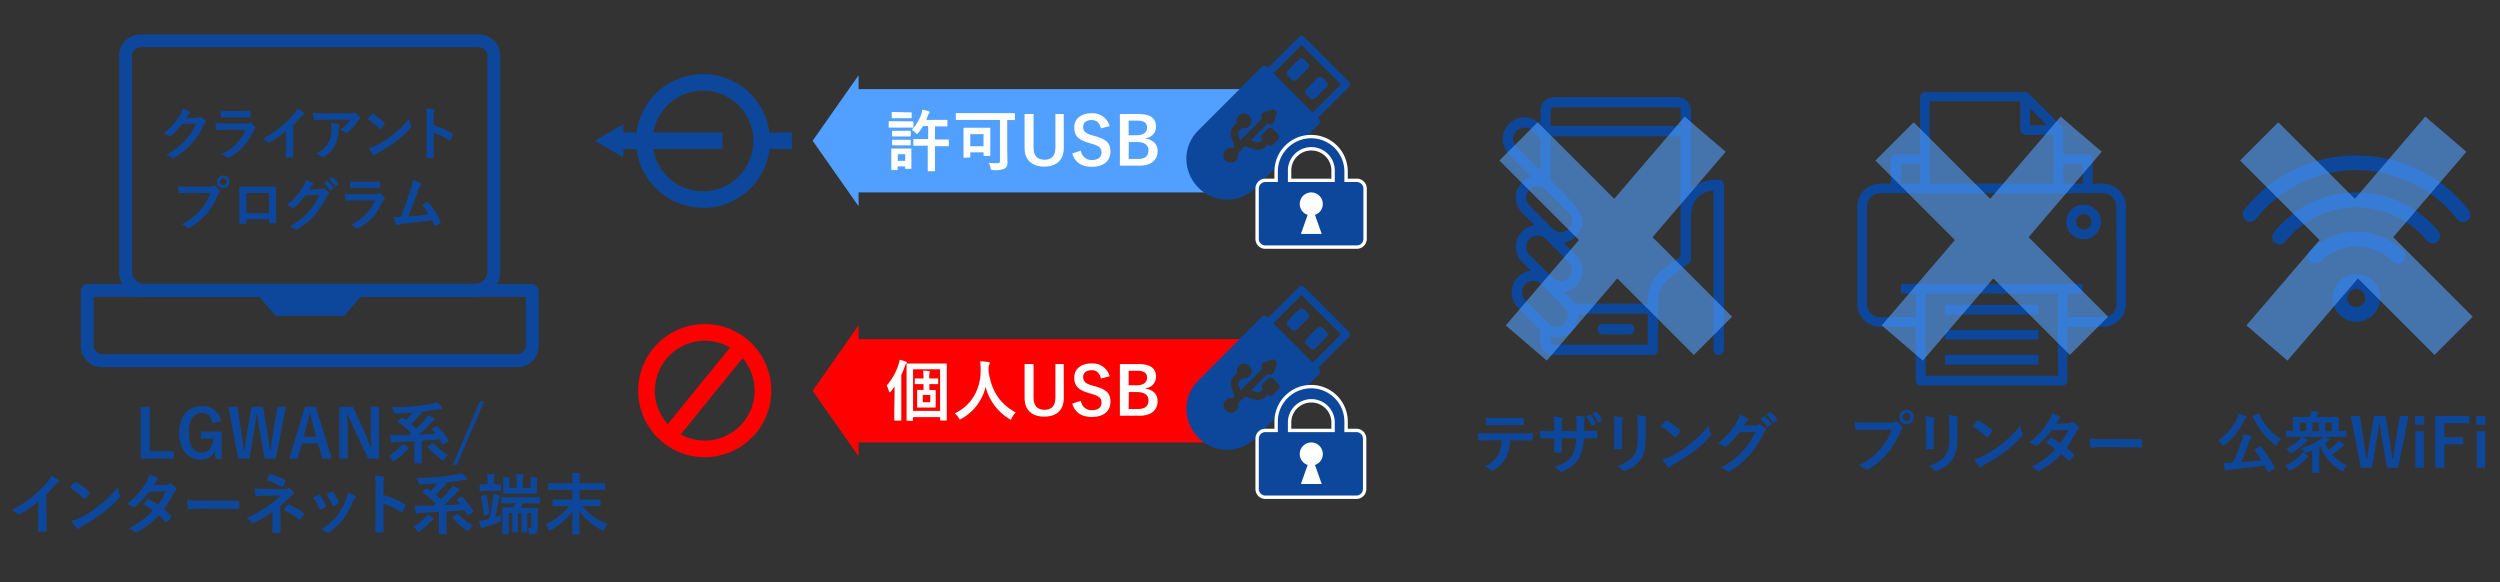 <svg xmlns="http://www.w3.org/2000/svg" viewBox="0 0 601 140"><rect x="0" y="0" width="601" height="140" fill="#333333" stroke="none"/><defs><style>.cls-1,.cls-10,.cls-5,.cls-8{fill:none;}.cls-1{opacity:0.7;}.cls-2{fill:#0d479c;}.cls-3{fill:#51a0ff;}.cls-4{fill:#ff8700;}.cls-5{stroke:#fff;stroke-width:1.63px;}.cls-6{fill:#fff;}.cls-7{fill:red;}.cls-8{stroke:red;stroke-width:3.96px;}.cls-10,.cls-8{stroke-miterlimit:10;}.cls-9{opacity:0.6;}.cls-10{stroke:#51a0ff;stroke-width:13px;}</style></defs><g id="レイヤー_2" data-name="レイヤー 2"><g id="デザイン"><rect class="cls-1" width="601" height="140"/><path class="cls-2" d="M36,108.48h5.82v1.75h-8V97.8H36Z"/><path class="cls-2" d="M51.1,101.73c-.3-1.57-1.15-2.47-2.57-2.47-1.89,0-3.15,1.6-3.15,4.77s1.23,4.77,3.12,4.77,2.57-1.39,2.77-3.38h-2.9v-1.66h4.91v6.55H51.84l-.24-1.81a3.54,3.54,0,0,1-3.33,2c-3.09,0-5.18-2.31-5.18-6.42s2.22-6.45,5.41-6.45a4.5,4.5,0,0,1,4.7,3.63Z"/><path class="cls-2" d="M66.29,110.23H63.63l-1.07-5.78c-.3-1.67-.46-3-.69-4.66h-.22c-.23,1.63-.4,3-.69,4.59l-1,5.85H57.29L54.88,97.8h2.19l.9,5.67c.22,1.52.43,3,.62,4.61h.23c.22-1.55.38-3.07.65-4.56l1-5.72h2.77l1,5.91c.24,1.41.43,2.72.61,4.37h.22c.24-1.66.39-2.93.63-4.47l1-5.81h2.06Z"/><path class="cls-2" d="M79.75,110.23H77.49l-1.06-3.65H72.62l-1.07,3.65h-2L73.31,97.8h2.61Zm-4.42-7.77c-.27-1-.47-1.89-.74-3.06h-.14c-.27,1.19-.5,2.09-.77,3L73,105h3Z"/><path class="cls-2" d="M91.12,110.23H88.48l-3-6.41c-.72-1.55-1.22-2.7-1.78-4.09h-.22c.08,1.47.11,2.94.11,4.48v6h-2V97.8h3.25l2.57,5.51a36,36,0,0,1,1.65,4.26h.23c-.1-1.52-.16-2.88-.16-4.55V97.8h2Z"/><path class="cls-2" d="M98.05,107.5c.17.13.22.2.22.29s-.08.16-.21.24a2.33,2.33,0,0,0-.52.45A17.73,17.73,0,0,1,95,110.67c-.2.13-.29.19-.39.19s-.17-.11-.35-.35a4.06,4.06,0,0,0-.85-.89,11.74,11.74,0,0,0,2.64-2,5,5,0,0,0,.71-.9A9.22,9.22,0,0,1,98.05,107.5Zm6.75-5c.19-.12.24-.1.35,0a16.75,16.75,0,0,1,2.68,3.36c.09.15.08.2-.1.31l-1.09.61a1,1,0,0,1-.19.08s-.08,0-.13-.12c-.21-.38-.43-.76-.65-1.13-1.36.13-2.82.25-4.28.35v2.8c0,1.78,0,2.37,0,2.45s0,.18-.17.18H99.79c-.16,0-.17,0-.17-.18s0-.67,0-2.45v-2.69c-1.44.1-2.88.16-4.26.19a3.1,3.1,0,0,0-.83.12,1,1,0,0,1-.32.06c-.08,0-.16-.06-.19-.22a14,14,0,0,1-.32-1.62c.67,0,1.21,0,1.71,0,.88,0,1.86,0,2.86,0q.32-.27.63-.51a24.44,24.44,0,0,0-3.19-2.6c-.13-.09-.14-.11,0-.27l.75-.72c.16-.14.19-.16.32-.06l.82.57a15.42,15.42,0,0,0,1.65-1.82c-1.38.13-2.66.21-3.93.24-.48,0-.52,0-.65-.42a4,4,0,0,0-.51-1.1c1.93,0,3.89-.11,5.92-.32,1.54-.15,2.74-.32,3.68-.51a8.08,8.08,0,0,0,1.28-.34,8.15,8.15,0,0,1,1.12,1.07.6.6,0,0,1,.16.37c0,.13-.14.19-.27.19a5.65,5.65,0,0,0-.83.07c-1.28.2-2.61.41-4.36.59l.24.14c.18.1.23.18.23.26s-.1.19-.21.26a1.3,1.3,0,0,0-.45.35c-.59.65-1.18,1.29-1.87,1.92.43.35.85.7,1.26,1.09a26.38,26.38,0,0,0,2.21-2.36,5.43,5.43,0,0,0,.61-.89,10.34,10.34,0,0,1,1.42.69c.18.11.23.17.23.27s-.08.22-.24.3a1.56,1.56,0,0,0-.53.42,27.16,27.16,0,0,1-3.06,3c1.43-.06,2.8-.16,4-.25a12.66,12.66,0,0,0-.83-1c-.13-.11-.12-.16.08-.27Zm-.91,4.09c.18-.11.21-.09.32,0a14,14,0,0,0,3.51,2.76,4.75,4.75,0,0,0-.87,1c-.16.24-.22.35-.33.35s-.18-.08-.36-.21a17.53,17.53,0,0,1-3.28-3c-.09-.12-.08-.16.11-.28Z"/><path class="cls-2" d="M109.85,111.73h-1l6.51-15.22h1Z"/><path class="cls-2" d="M11.16,124.2c0,1.1,0,2,.05,3.33,0,.21-.06.27-.24.27a14.23,14.23,0,0,1-1.6,0c-.18,0-.24-.06-.23-.25,0-1.16.07-2.2.07-3.29v-3.73a27.34,27.34,0,0,1-4.4,3.08.43.43,0,0,1-.24.06.45.45,0,0,1-.34-.16,5.8,5.8,0,0,0-1.38-.94,26.44,26.44,0,0,0,5.05-3.28,27.05,27.05,0,0,0,3.41-3.35,4.57,4.57,0,0,0,1-1.65,14,14,0,0,1,1.78,1.12.28.28,0,0,1,.13.24A.45.45,0,0,1,14,116a6,6,0,0,0-1,.88,22.8,22.8,0,0,1-1.87,2Z"/><path class="cls-2" d="M17.94,116a.32.32,0,0,1,.23-.13.52.52,0,0,1,.2.08,16.66,16.66,0,0,1,3.06,2.28c.1.09.15.16.15.22a.37.37,0,0,1-.1.21c-.24.32-.77,1-1,1.2-.08.08-.13.13-.2.13s-.12,0-.2-.13a17.36,17.36,0,0,0-3.27-2.61C17.17,116.79,17.64,116.29,17.94,116Zm1.39,8.44a23.24,23.24,0,0,0,4.61-3,23.82,23.82,0,0,0,4.39-4.35,7.22,7.22,0,0,0,.45,1.87.75.75,0,0,1,.08.3c0,.15-.08.28-.26.48a25.58,25.58,0,0,1-3.68,3.4,34.52,34.52,0,0,1-4.83,3.13A6.64,6.64,0,0,0,19,127a.32.32,0,0,1-.56,0,11.12,11.12,0,0,1-1.28-1.77A9.82,9.82,0,0,0,19.33,124.41Z"/><path class="cls-2" d="M39.74,116.55a1.6,1.6,0,0,0,.88-.24.45.45,0,0,1,.27-.11.53.53,0,0,1,.29.12,5.26,5.26,0,0,1,1.09,1,.42.42,0,0,1,.13.29.39.39,0,0,1-.18.3,2.15,2.15,0,0,0-.48.61,25.26,25.26,0,0,1-2.35,3.87A14.28,14.28,0,0,1,41.11,124a.32.32,0,0,1,.1.23.28.28,0,0,1-.1.2,8.59,8.59,0,0,1-1,1,.31.31,0,0,1-.19.08.3.3,0,0,1-.18-.09,17.45,17.45,0,0,0-1.55-1.56,19.47,19.47,0,0,1-5.1,4,1,1,0,0,1-.4.15.47.47,0,0,1-.31-.15,4.58,4.58,0,0,0-1.52-.81,19.55,19.55,0,0,0,5.89-4.34,13.9,13.9,0,0,0-2.3-1.5c.35-.39.68-.8,1-1.14a.33.33,0,0,1,.21-.11.4.4,0,0,1,.16.06A16.43,16.43,0,0,1,38,121.3a15.54,15.54,0,0,0,1.87-3.17l-4,.08a19.23,19.23,0,0,1-3.43,3.61.57.57,0,0,1-.32.14.35.35,0,0,1-.25-.11,6.39,6.39,0,0,0-1.35-.74,17.91,17.91,0,0,0,4.53-5,6.06,6.06,0,0,0,.87-2,10.13,10.13,0,0,1,1.87.78.28.28,0,0,1,.18.26.42.42,0,0,1-.2.32,1.29,1.29,0,0,0-.33.33c-.13.23-.23.39-.5.8Z"/><path class="cls-2" d="M47.91,122.25a12.94,12.94,0,0,0-2.35.19c-.19,0-.32-.1-.37-.34a16.54,16.54,0,0,1-.24-1.93,20.61,20.61,0,0,0,3.46.19h5.15c1.22,0,2.45,0,3.68,0,.24,0,.29,0,.29.22a12.68,12.68,0,0,1,0,1.51c0,.19-.06.25-.29.24-1.2,0-2.38,0-3.57,0Z"/><path class="cls-2" d="M67.42,125.06c0,1.43,0,2.49,0,2.88,0,.15-.11.21-.3.21a8,8,0,0,1-1.38,0c-.19,0-.3-.06-.3-.22,0-.45.08-1.52.08-2.85V123a27.32,27.32,0,0,1-4.4,2.67.63.63,0,0,1-.27.08.43.43,0,0,1-.32-.18,3.78,3.78,0,0,0-1.28-1,30.5,30.5,0,0,0,5.15-2.89,21.53,21.53,0,0,0,3.1-2.59l-3.69.08c-.87,0-1.46.07-2.12.11-.17,0-.24-.09-.27-.3a12.53,12.53,0,0,1-.17-1.57,14.91,14.91,0,0,0,2.22.13l4.64,0a2.46,2.46,0,0,0,1.14-.18.69.69,0,0,1,.24-.06.33.33,0,0,1,.27.13,5.79,5.79,0,0,1,.8.94.5.5,0,0,1,.1.28c0,.12-.08.22-.24.28a1.69,1.69,0,0,0-.51.37c-.82.83-1.67,1.63-2.53,2.37Zm-2.6-10.93c.1-.14.18-.19.34-.14a21,21,0,0,1,3.39,1.39c.12.06.18.11.18.18a.35.35,0,0,1-.06.16c-.18.35-.39.75-.66,1.18-.06.11-.13.16-.21.16a.38.38,0,0,1-.18-.06,16.5,16.5,0,0,0-3.56-1.59C64.38,114.9,64.66,114.37,64.82,114.13Zm4.33,7.24c.11-.15.16-.13.32-.07a17.38,17.38,0,0,1,3.49,2c.09.06.14.11.14.19a.45.45,0,0,1-.06.19,9,9,0,0,1-.79,1.15.27.27,0,0,1-.19.13c-.07,0-.13,0-.23-.11a17.4,17.4,0,0,0-3.6-2.21C68.59,122.09,68.94,121.61,69.15,121.37Z"/><path class="cls-2" d="M76.52,119a.29.29,0,0,1,.42.12,8.47,8.47,0,0,1,1.37,2.36,1.67,1.67,0,0,1,.07.24c0,.1-.07.15-.2.23a6.3,6.3,0,0,1-1,.49c-.22.08-.32,0-.4-.22a9.55,9.55,0,0,0-1.51-2.58C75.8,119.35,76.18,119.17,76.52,119Zm8.79.21c.12.1.2.18.2.27a.36.36,0,0,1-.17.29,2.25,2.25,0,0,0-.48.82,19.56,19.56,0,0,1-2.42,4.26,12.82,12.82,0,0,1-3.3,3.08.64.64,0,0,1-.38.18.37.37,0,0,1-.26-.11,3.47,3.47,0,0,0-1.36-.67A14,14,0,0,0,81,124a16.44,16.44,0,0,0,2.17-3.86,5.86,5.86,0,0,0,.36-1.7A7.7,7.7,0,0,1,85.31,119.22Zm-5.56-1a.28.28,0,0,1,.42.12,9.42,9.42,0,0,1,1.23,2.34c.08.24,0,.32-.16.43a6.37,6.37,0,0,1-1.1.5c-.18.06-.24,0-.32-.24a10.83,10.83,0,0,0-1.35-2.56C79.11,118.53,79.48,118.36,79.75,118.25Z"/><path class="cls-2" d="M92.2,119a22.36,22.36,0,0,1,5.09,2.17c.18.1.26.21.18.42a10,10,0,0,1-.69,1.39c-.07.11-.13.18-.21.18a.28.28,0,0,1-.18-.08,17.41,17.41,0,0,0-4.21-2v3.54c0,1,0,2,.07,3.13,0,.19-.07.24-.29.24a11.21,11.21,0,0,1-1.42,0c-.23,0-.31,0-.31-.24,0-1.18.07-2.13.07-3.15v-7.87a12.33,12.33,0,0,0-.16-2.37,11.07,11.07,0,0,1,2,.25c.22,0,.3.15.3.27a.82.82,0,0,1-.13.37,4.28,4.28,0,0,0-.11,1.51Z"/><path class="cls-2" d="M104,124.5c.18.13.22.2.22.29s-.08.16-.2.24a2.34,2.34,0,0,0-.53.45,17.19,17.19,0,0,1-2.53,2.19c-.19.13-.29.19-.39.19s-.17-.11-.35-.35a4.06,4.06,0,0,0-.85-.89,12.08,12.08,0,0,0,2.65-2,4.49,4.49,0,0,0,.7-.9A9.22,9.22,0,0,1,104,124.5Zm6.75-5c.2-.12.24-.1.36,0a16.68,16.68,0,0,1,2.67,3.36c.1.15.08.2-.1.31l-1.08.61a1,1,0,0,1-.2.08s-.08,0-.12-.12c-.21-.38-.44-.76-.66-1.13-1.36.13-2.82.25-4.27.35v2.8c0,1.78,0,2.37,0,2.45s0,.18-.18.18h-1.46c-.16,0-.17,0-.17-.18s0-.67,0-2.45v-2.69c-1.44.1-2.88.16-4.26.19a3.1,3.1,0,0,0-.83.12,1,1,0,0,1-.32.06c-.08,0-.16-.06-.19-.22a14,14,0,0,1-.32-1.62c.67,0,1.21,0,1.71,0,.88,0,1.86,0,2.87,0,.2-.18.41-.35.62-.51a23.18,23.18,0,0,0-3.19-2.6c-.12-.09-.14-.11,0-.27l.75-.72c.16-.14.2-.16.32-.06l.82.57a15.42,15.42,0,0,0,1.65-1.82c-1.38.13-2.66.21-3.92.24-.48,0-.53,0-.66-.42a3.74,3.74,0,0,0-.51-1.1c1.94,0,3.89-.11,5.92-.32,1.54-.15,2.74-.32,3.68-.51a7.79,7.79,0,0,0,1.28-.34,8.15,8.15,0,0,1,1.12,1.07.6.6,0,0,1,.16.37c0,.13-.14.19-.27.19a5.65,5.65,0,0,0-.83.07c-1.28.2-2.61.41-4.36.59l.25.14c.17.1.22.18.22.26s-.1.19-.21.26a1.3,1.3,0,0,0-.45.35c-.59.65-1.18,1.29-1.87,1.92.43.35.85.7,1.26,1.09a25,25,0,0,0,2.21-2.36,5.43,5.43,0,0,0,.61-.89,11.06,11.06,0,0,1,1.43.69c.17.11.22.17.22.27s-.08.22-.24.3a1.66,1.66,0,0,0-.53.42,28,28,0,0,1-3,3c1.42-.06,2.8-.16,4-.25a12.66,12.66,0,0,0-.83-1c-.13-.11-.11-.16.08-.27Zm-.91,4.09c.18-.11.21-.09.32,0a14,14,0,0,0,3.51,2.76,4.75,4.75,0,0,0-.87,1c-.16.24-.22.35-.33.35s-.18-.08-.35-.21a17.28,17.28,0,0,1-3.29-3c-.09-.12-.08-.16.12-.28Z"/><path class="cls-2" d="M120.39,124.87c0,.5,0,.5-.43.67-.91.36-2.15.77-3.23,1.09a2.11,2.11,0,0,0-.6.23.5.5,0,0,1-.27.14c-.11,0-.19-.08-.25-.24a9,9,0,0,1-.45-1.58,9.33,9.33,0,0,0,1.65-.26l.83-.19c.43-1.84.65-3.33.85-4.74a10.76,10.76,0,0,0,.08-1.25,7.2,7.2,0,0,1,1.39.34c.16.06.26.13.27.21s0,.17-.11.28a1.54,1.54,0,0,0-.19.55c-.31,1.65-.53,2.75-.9,4.19.43-.13.88-.27,1.36-.45A5.66,5.66,0,0,0,120.39,124.87ZM117,118c-1.11,0-1.46,0-1.55,0s-.16,0-.16-.18v-1.22c0-.16,0-.17.16-.17s.44,0,1.55,0h.22v-.79a9,9,0,0,0-.11-1.68,12.2,12.2,0,0,1,1.54.1c.16,0,.27.1.27.18a.72.72,0,0,1-.11.33,2.74,2.74,0,0,0-.08,1.07v.79h0c1.1,0,1.42,0,1.52,0s.19,0,.19.17v1.22c0,.16,0,.18-.19.18s-.42,0-1.54,0Zm-.31,1c.2-.07.23-.07.26.13a22.14,22.14,0,0,1,.64,4.25c0,.2,0,.21-.22.28l-.79.27c-.22.08-.27.06-.29-.11a24.92,24.92,0,0,0-.65-4.29c0-.18,0-.2.21-.26Zm6.1,2c-1.53,0-2.06,0-2.16,0s-.17,0-.17-.18v-1.12c0-.16,0-.17.17-.17s.63,0,2.16,0h4.72c1.53,0,2.07,0,2.15,0s.18,0,.18.17v1.12c0,.16,0,.18-.18.18s-.62,0-2.15,0h-1.85c-.15.38-.29.76-.45,1.1H127c1.46,0,2,0,2.08,0s.2,0,.2.18,0,.65,0,1.76v1.29c0,.71,0,1.38,0,1.84a1.18,1.18,0,0,1-.37,1,1.79,1.79,0,0,1-1.18.27c-.5,0-.52,0-.56-.32a2.61,2.61,0,0,0-.36-1.12,4.57,4.57,0,0,0,.65,0c.25,0,.3-.06.3-.33V123.3h-1v2.85c0,1.11,0,1.55,0,1.65s0,.18-.19.18h-1c-.18,0-.19,0-.19-.18s0-.54,0-1.65V123.3h-.86v2.85c0,1.11,0,1.55,0,1.65s0,.18-.19.18h-1c-.16,0-.17,0-.17-.18s0-.54,0-1.65V123.3h-.87v3.27c0,1.15,0,1.62,0,1.71s0,.16-.17.16h-1.17c-.18,0-.19,0-.19-.16s0-.54,0-1.74v-2.79c0-1,0-1.5,0-1.61s0-.18.19-.18.62,0,2.15,0h.38a10.08,10.08,0,0,0,.42-1.1Zm4.79-5a6.48,6.48,0,0,0-.1-1.27c.6,0,1,0,1.54.1.13,0,.21.06.21.16a.81.81,0,0,1-.08.25,1.92,1.92,0,0,0-.08.74v1.23c0,.79,0,1.17,0,1.27s0,.19-.18.19-.62,0-2.06,0h-3.59c-1.45,0-2,0-2.06,0s-.18,0-.18-.19,0-.48,0-1.27v-1.23a6.29,6.29,0,0,0-.09-1.25c.57,0,.94,0,1.47.1.16,0,.23.06.23.14a.8.8,0,0,1-.1.31,2.32,2.32,0,0,0-.07.68v1.33h1.73v-1.81a7.89,7.89,0,0,0-.09-1.52c.59,0,1,0,1.57.1.14,0,.22.06.22.14a.87.87,0,0,1-.1.31,3,3,0,0,0-.08,1v1.82h1.83Z"/><path class="cls-2" d="M135.18,121.67c-1.56,0-2.1,0-2.18,0s-.19,0-.19-.17v-1.24c0-.16,0-.17.19-.17s.62,0,2.18,0h2.43v-2.32H134c-1.46,0-2,0-2.07,0s-.18,0-.18-.17v-1.25c0-.16,0-.18.18-.18s.61,0,2.07,0h3.63v-.57a11.33,11.33,0,0,0-.11-1.91c.57,0,1.2,0,1.76.11q.24,0,.24.18a2.86,2.86,0,0,1-.1.42,5.11,5.11,0,0,0-.09,1.16v.61h3.93c1.46,0,2,0,2.07,0s.17,0,.17.18v1.25c0,.16,0,.17-.17.17s-.61,0-2.07,0h-3.93v2.32H142c1.57,0,2.12,0,2.2,0s.17,0,.17.17v1.24c0,.16,0,.17-.17.17s-.63,0-2.2,0h-2a15,15,0,0,0,6.11,4.35,4.23,4.23,0,0,0-.81,1.16c-.13.27-.19.38-.31.38a.9.9,0,0,1-.36-.16,14.29,14.29,0,0,1-5.37-4.61c0,2.53.08,5,.08,5.51,0,.16,0,.17-.17.17h-1.44c-.16,0-.18,0-.18-.17,0-.45.06-3,.08-5.51a14.77,14.77,0,0,1-5.09,4.56,1.06,1.06,0,0,1-.37.16c-.11,0-.16-.09-.29-.36a3.81,3.81,0,0,0-.78-1.11,13.73,13.73,0,0,0,5.67-4.37Z"/><path class="cls-2" d="M47.22,28.35a1.33,1.33,0,0,0,.7-.17.3.3,0,0,1,.18-.06.42.42,0,0,1,.23.09,6.54,6.54,0,0,1,1,.75.44.44,0,0,1,.18.32.41.41,0,0,1-.17.3,1.77,1.77,0,0,0-.46.6,19.34,19.34,0,0,1-2.77,4.33A17.81,17.81,0,0,1,41.8,38a.4.4,0,0,1-.22.07.51.51,0,0,1-.33-.16,3.59,3.59,0,0,0-1.33-.64,16.38,16.38,0,0,0,4.67-3.57,14.57,14.57,0,0,0,2.59-4l-3.39.1a19.8,19.8,0,0,1-2.65,2.87.41.41,0,0,1-.29.15.37.37,0,0,1-.21-.08,3.88,3.88,0,0,0-1.35-.61A16.47,16.47,0,0,0,43.06,28a6.07,6.07,0,0,0,.83-1.89,6.62,6.62,0,0,1,1.64.75.31.31,0,0,1,.14.23.29.29,0,0,1-.16.24,1.6,1.6,0,0,0-.35.38c-.15.24-.29.45-.46.7Z"/><path class="cls-2" d="M54.29,31.2q-1,0-2.1.06c-.13,0-.19-.09-.21-.27a9.37,9.37,0,0,1-.16-1.41c.8.08,1.66.11,2.58.11h4.8a1.65,1.65,0,0,0,.75-.15.28.28,0,0,1,.18-.09.34.34,0,0,1,.21.1,9.09,9.09,0,0,1,.94.87.4.4,0,0,1,.14.29.32.32,0,0,1-.16.27,1.6,1.6,0,0,0-.47.66,12.25,12.25,0,0,1-5.72,6.19.73.73,0,0,1-.28.1.49.49,0,0,1-.31-.17,3.87,3.87,0,0,0-1.3-.73,10.89,10.89,0,0,0,5.88-5.84Zm.94-3c-.63,0-1.33,0-1.92.06-.14,0-.18-.09-.2-.31A12.69,12.69,0,0,1,53,26.59a18.21,18.21,0,0,0,2.3.1h2.52c.91,0,1.65,0,2.2-.07.13,0,.17.07.17.23a6.61,6.61,0,0,1,0,1.09c0,.24,0,.29-.25.28-.47,0-1.13,0-2,0Z"/><path class="cls-2" d="M70.49,34.73c0,1,0,1.8,0,2.92,0,.18-.06.23-.21.23a10.9,10.9,0,0,1-1.4,0c-.15,0-.21-.05-.2-.22,0-1,.06-1.92.06-2.87V31.53a23.92,23.92,0,0,1-3.85,2.68.34.34,0,0,1-.21.06.39.39,0,0,1-.3-.14,5.44,5.44,0,0,0-1.2-.83,22.15,22.15,0,0,0,4.41-2.87,21.77,21.77,0,0,0,3-2.93,4.12,4.12,0,0,0,.89-1.44,12.75,12.75,0,0,1,1.55,1,.24.24,0,0,1,.11.21.4.4,0,0,1-.19.31,4.74,4.74,0,0,0-.84.77,23.49,23.49,0,0,1-1.64,1.77Z"/><path class="cls-2" d="M78.2,28.77c-.8,0-1.65.05-2.48.11-.17,0-.22-.09-.25-.21a12.36,12.36,0,0,1-.25-1.52c1,.07,1.72.1,2.84.1h6a3.23,3.23,0,0,0,1-.08.93.93,0,0,1,.26-.1.44.44,0,0,1,.32.2,6.37,6.37,0,0,1,.84.88.42.42,0,0,1,.12.25.38.38,0,0,1-.2.3,1.8,1.8,0,0,0-.38.4,12,12,0,0,1-2.46,2.71.44.44,0,0,1-.3.12.49.49,0,0,1-.33-.14,3.2,3.2,0,0,0-1.17-.57,10.11,10.11,0,0,0,2.51-2.45ZM79,34.23a6.42,6.42,0,0,0,.69-3.31,5.06,5.06,0,0,0-.14-1.31,15.2,15.2,0,0,1,1.81.26.26.26,0,0,1,.24.27.59.59,0,0,1-.07.25,1.22,1.22,0,0,0-.13.57,8.5,8.5,0,0,1-.83,3.86A7.16,7.16,0,0,1,78,37.6a.64.64,0,0,1-.39.14.41.41,0,0,1-.28-.12,3.85,3.85,0,0,0-1.27-.72A6.16,6.16,0,0,0,79,34.23Z"/><path class="cls-2" d="M89.34,27.53a.27.27,0,0,1,.2-.11.37.37,0,0,1,.18.07,14.42,14.42,0,0,1,2.68,2c.08.08.12.14.12.2a.34.34,0,0,1-.08.18c-.21.28-.67.84-.87,1.05s-.11.11-.17.11a.3.3,0,0,1-.18-.11,14.48,14.48,0,0,0-2.86-2.28C88.67,28.25,89.08,27.81,89.34,27.53Zm1.22,7.38a21,21,0,0,0,4-2.6,21.26,21.26,0,0,0,3.83-3.81,6.14,6.14,0,0,0,.4,1.64.72.72,0,0,1,.07.26c0,.13-.07.24-.23.42a22.33,22.33,0,0,1-3.22,3,30,30,0,0,1-4.23,2.75,5.62,5.62,0,0,0-.94.64.28.28,0,0,1-.49,0,9.84,9.84,0,0,1-1.12-1.56A8.09,8.09,0,0,0,90.56,34.91Z"/><path class="cls-2" d="M104.27,30.15a19.32,19.32,0,0,1,4.45,1.91c.16.08.23.18.16.36a8.68,8.68,0,0,1-.6,1.22c-.06.1-.12.15-.19.15a.2.2,0,0,1-.15-.07,15.69,15.69,0,0,0-3.69-1.79V35c0,.91,0,1.73.06,2.74,0,.17-.06.21-.25.21a8.69,8.69,0,0,1-1.25,0c-.19,0-.26,0-.26-.21,0-1,0-1.86,0-2.76V28.12a10.5,10.5,0,0,0-.14-2.07,10.22,10.22,0,0,1,1.75.22c.2,0,.27.13.27.24a.71.71,0,0,1-.11.32,3.58,3.58,0,0,0-.1,1.32Z"/><path class="cls-2" d="M45.51,46.38c-.91,0-1.71,0-2.31.07-.18,0-.24-.08-.27-.28s-.1-1-.12-1.41a24.36,24.36,0,0,0,2.69.1h5a1.36,1.36,0,0,0,.77-.14.4.4,0,0,1,.23-.09.33.33,0,0,1,.24.1,4.89,4.89,0,0,1,1,1,.45.45,0,0,1,.11.28.38.38,0,0,1-.14.26,1.59,1.59,0,0,0-.32.55,16.81,16.81,0,0,1-2.72,4.55,15.75,15.75,0,0,1-4,3.33.65.65,0,0,1-.38.13.49.49,0,0,1-.35-.15,4.07,4.07,0,0,0-1.3-.77,13.65,13.65,0,0,0,4.58-3.51,11.71,11.71,0,0,0,2.37-4Zm9.68-2.69a1.52,1.52,0,1,1-1.51-1.5A1.49,1.49,0,0,1,55.19,43.69Zm-2.34,0a.83.83,0,1,0,.83-.82A.8.8,0,0,0,52.85,43.69Z"/><path class="cls-2" d="M59.24,52.71v.83c0,.24-.05.27-.3.28H57.83c-.24,0-.31,0-.29-.21,0-.73,0-1.72,0-2.79V47.39c0-.76,0-1.51,0-2.32,0-.14.05-.2.15-.2.75,0,1.57,0,2.51,0h3.33c.91,0,2,0,2.64,0,.15,0,.19.07.18.28,0,.69,0,1.45,0,2.27v3.35c0,1.22,0,1.91.07,2.66,0,.2-.07.24-.27.24H64.86c-.17,0-.18,0-.18-.22v-.75Zm5.44-6.31H59.23v4.83h5.45Z"/><path class="cls-2" d="M76.82,45.47a1.27,1.27,0,0,0,.7-.17.27.27,0,0,1,.18,0,.42.42,0,0,1,.22.08,6.69,6.69,0,0,1,1,.76.46.46,0,0,1,.18.32.39.39,0,0,1-.17.29,1.59,1.59,0,0,0-.46.61,19.23,19.23,0,0,1-2.78,4.32,17.77,17.77,0,0,1-4.25,3.49.38.38,0,0,1-.23.07.47.47,0,0,1-.32-.15,3.84,3.84,0,0,0-1.33-.65,16,16,0,0,0,4.66-3.57,14.05,14.05,0,0,0,2.59-4l-3.39.1a18.79,18.79,0,0,1-2.64,2.87.45.45,0,0,1-.3.16.32.32,0,0,1-.21-.09,3.9,3.9,0,0,0-1.34-.6,16.64,16.64,0,0,0,3.77-4.16,5.89,5.89,0,0,0,.82-1.89,7.09,7.09,0,0,1,1.64.74.3.3,0,0,1,.14.24.29.29,0,0,1-.15.24,1.43,1.43,0,0,0-.35.38l-.46.7Zm1.73-1.89c.07-.06.13,0,.21,0a6,6,0,0,1,1.33,1.5.13.13,0,0,1,0,.22l-.59.44c-.09.07-.16,0-.23-.05a7,7,0,0,0-1.42-1.62Zm1.25-.91c.08-.06.13,0,.21,0a5.8,5.8,0,0,1,1.33,1.44.16.16,0,0,1,0,.25l-.56.44c-.11.08-.18,0-.24,0a6.87,6.87,0,0,0-1.4-1.61Z"/><path class="cls-2" d="M85.38,48.2q-1,0-2.1.06c-.13,0-.18-.09-.21-.27a11.1,11.1,0,0,1-.15-1.41c.79.08,1.65.11,2.57.11H90.3a1.59,1.59,0,0,0,.74-.15.3.3,0,0,1,.18-.09.34.34,0,0,1,.21.1,8.17,8.17,0,0,1,.94.87.4.4,0,0,1,.14.29.33.33,0,0,1-.15.27,1.62,1.62,0,0,0-.48.66,12.27,12.27,0,0,1-5.71,6.19.87.87,0,0,1-.28.1.46.46,0,0,1-.31-.17,4.07,4.07,0,0,0-1.3-.73,10.92,10.92,0,0,0,5.88-5.84Zm.94-3c-.63,0-1.33,0-1.92.06-.14,0-.18-.09-.19-.31a10.5,10.5,0,0,1-.07-1.35,18,18,0,0,0,2.29.1H89c.91,0,1.66,0,2.2-.07.13,0,.17.07.17.23a6.61,6.61,0,0,1,0,1.09c0,.24,0,.29-.25.28-.46,0-1.12,0-2,0Z"/><path class="cls-2" d="M101.11,44.07c.09.07.16.14.16.22a.45.45,0,0,1-.14.28,4.54,4.54,0,0,0-.57,1.17c-.79,2.14-1.53,4.2-2.41,6.3,2.16-.18,3.33-.29,4.9-.53a13.8,13.8,0,0,0-1.55-2.24l1.22-.67c.15-.09.23,0,.33.08a19,19,0,0,1,2.83,4.58.38.38,0,0,1,.06.18q0,.14-.18.24a6.84,6.84,0,0,1-1.07.57.34.34,0,0,1-.17,0c-.08,0-.15-.07-.19-.2-.17-.39-.32-.76-.49-1.12-2.24.34-4.37.57-6.66.81a4.75,4.75,0,0,0-1.64.34c-.18.08-.33,0-.4-.14a12.58,12.58,0,0,1-.49-1.81,16.26,16.26,0,0,0,1.71,0c1-2.5,1.72-4.58,2.45-6.93a7.56,7.56,0,0,0,.4-1.92A7.61,7.61,0,0,1,101.11,44.07Z"/><path class="cls-2" d="M115.13,11.37a2.05,2.05,0,0,1,2.05,2.05V65.3a2.92,2.92,0,0,1-2.92,2.92H34.65a2.92,2.92,0,0,1-2.92-2.92V13.42a2.05,2.05,0,0,1,2.05-2.05h81.35m0-3.08H33.78a5.14,5.14,0,0,0-5.14,5.13V65.3a6,6,0,0,0,6,6h79.61a6,6,0,0,0,6-6V13.42a5.13,5.13,0,0,0-5.13-5.13Z"/><path class="cls-2" d="M126.4,71.36V83.15a2.05,2.05,0,0,1-2.05,2H24.56a2.05,2.05,0,0,1-2.06-2V71.36H126.4m1.38-3.09H21.13A1.72,1.72,0,0,0,19.42,70V83.15a5.14,5.14,0,0,0,5.14,5.14h99.79a5.14,5.14,0,0,0,5.14-5.14V70a1.72,1.72,0,0,0-1.71-1.72Z"/><polygon class="cls-2" points="59.66 68.27 66.24 75.92 82.76 75.92 89.24 68.27 59.66 68.27"/><polygon class="cls-3" points="205.1 21.42 302.83 21.42 291.88 29.4 290.52 35.83 290.83 46.26 205.1 46.26 205.1 21.42"/><polygon class="cls-3" points="195.36 33.84 206.4 49.58 206.4 18.1 195.36 33.84"/><path class="cls-2" d="M169,46a12.11,12.11,0,1,1,12.11-12.11A12.13,12.13,0,0,1,169,46m0,4a16.09,16.09,0,1,0-16.09-16.09A16.09,16.09,0,0,0,169,49.93Z"/><rect class="cls-2" x="148.7" y="31.85" width="24.96" height="3.98"/><polygon class="cls-2" points="149.86 29.87 142.99 33.84 149.86 37.81 149.86 29.87"/><rect class="cls-2" x="183.21" y="31.85" width="7.16" height="3.98"/><path class="cls-2" d="M324.28,19.65,313.55,8.92a.9.9,0,0,0-1.27,0l-7.42,7.42-.26-.26a.89.89,0,0,0-1.26,0L288,31.43a9.48,9.48,0,0,0-2.79,6.74A9.85,9.85,0,0,0,295,48a9.62,9.62,0,0,0,6.74-2.79l15.35-15.36a.89.89,0,0,0,0-1.26l-.26-.27,7.42-7.41A.9.9,0,0,0,324.28,19.65Zm-17,13.86L306,34.77a.89.89,0,0,1-1.26,0h0l-.49.49a2.66,2.66,0,0,1-1.89.78,2.53,2.53,0,0,1-.85-.14l-2.22-.74-1.71,1.7a1.78,1.78,0,1,1-1.26-1.26l.43-.44-.74-2.22a2.67,2.67,0,0,1,.65-2.74l.68-.68a1.77,1.77,0,0,1,.44-1.7,1.79,1.79,0,0,1,2.53,0,1.8,1.8,0,0,1,0,2.53,1.83,1.83,0,0,1-1.27.52,1.57,1.57,0,0,1-.43-.09l-.68.68a.89.89,0,0,0-.22.92l.46,1.37,5.3-5.3h0a.89.89,0,0,1,.35-1.48l1.9-.63a.88.88,0,0,1,.91.21.9.9,0,0,1,.22.92l-.63,1.89a.9.9,0,0,1-.65.59.64.64,0,0,1-.2,0,.87.87,0,0,1-.63-.27h0l-4,4,1.37.46A.92.92,0,0,0,303,34l.48-.48h0a.91.91,0,0,1,0-1.27L304.78,31A.89.89,0,0,1,306,31l1.26,1.26A.9.9,0,0,1,307.3,33.51Zm8.3-6.44-9.47-9.47,6.78-6.78,9.47,9.47Z"/><path class="cls-2" d="M309.59,17a.88.88,0,0,0,0,1.25l.89.9a.91.91,0,0,0,1.27,0l2.68-2.68a.9.9,0,0,0,0-1.27l-.89-.89a.83.83,0,0,0-.3-.2C312.62,13.83,312.62,13.83,309.59,17Z"/><path class="cls-2" d="M314.07,22.71l.9.89a.89.89,0,0,0,1.26,0l2.68-2.68a.9.9,0,0,0,0-1.27l-.89-.89a1,1,0,0,0-.3-.2c-.63-.25-.63-.26-3.66,2.9A.89.89,0,0,0,314.07,22.71Z"/><polygon class="cls-2" points="295.92 37.3 295.92 37.3 296.55 37.93 295.92 37.3 295.92 37.3"/><polygon class="cls-2" points="299.71 29.71 299.08 29.08 299.08 29.08 299.08 29.08 299.71 29.71"/><path class="cls-4" d="M326.19,43.76h-3V41.24a8,8,0,1,0-16,0v2.52h-3a1.57,1.57,0,0,0-1.57,1.57V57.45A1.57,1.57,0,0,0,304.3,59h21.89a1.58,1.58,0,0,0,1.57-1.57V45.33A1.58,1.58,0,0,0,326.19,43.76Zm-16.58-2.52a5.64,5.64,0,1,1,11.27,0v2.52H309.61Z"/><path class="cls-5" d="M326.19,43.76h-3V41.24a8,8,0,1,0-16,0v2.52h-3a1.57,1.57,0,0,0-1.57,1.57V57.45A1.57,1.57,0,0,0,304.3,59h21.89a1.58,1.58,0,0,0,1.57-1.57V45.33A1.58,1.58,0,0,0,326.19,43.76Zm-16.58-2.52a5.64,5.64,0,1,1,11.27,0v2.52H309.61Z"/><path class="cls-2" d="M326.19,43.76h-3V41.24a8,8,0,1,0-16,0v2.52h-3a1.57,1.57,0,0,0-1.57,1.57V57.45A1.57,1.57,0,0,0,304.3,59h21.89a1.58,1.58,0,0,0,1.57-1.57V45.33A1.58,1.58,0,0,0,326.19,43.76Zm-16.58-2.52a5.64,5.64,0,1,1,11.27,0v2.52H309.61Z"/><path class="cls-6" d="M318,49.05a2.77,2.77,0,1,0-3.64,2.61l-1.62,4.57h5l-1.62-4.57A2.75,2.75,0,0,0,318,49.05Z"/><path class="cls-6" d="M217.7,29.17c1.22,0,1.62,0,1.72,0s.17,0,.17.17v1.14c0,.17,0,.19-.17.19s-.5,0-1.72,0h-2.19c-1.22,0-1.62,0-1.71,0s-.16,0-.16-.19V29.31c0-.16,0-.17.16-.17s.49,0,1.71,0Zm1.4,9.09c0,1.7,0,2.05,0,2.14s0,.18-.18.18h-1.17c-.16,0-.17,0-.17-.18V40h-1.78v.73c0,.15,0,.16-.18.16h-1.16c-.18,0-.2,0-.2-.16s0-.46,0-2.24V37.38c0-1,0-1.39,0-1.51s0-.17.2-.17.43,0,1.45,0h1.54c1,0,1.36,0,1.47,0s.18,0,.18.17,0,.48,0,1.24ZM217.53,27c1,0,1.34,0,1.44,0s.19,0,.19.18v1.05c0,.16,0,.18-.19.18s-.42,0-1.44,0H216c-1,0-1.36,0-1.46,0s-.17,0-.17-.18V27.12c0-.16,0-.18.17-.18s.42,0,1.46,0Zm-.13,4.45c1,0,1.25,0,1.34,0s.2,0,.2.18v1c0,.16,0,.17-.2.17s-.36,0-1.34,0H216c-1,0-1.27,0-1.36,0s-.18,0-.18-.17v-1c0-.16,0-.18.18-.18s.38,0,1.36,0Zm0,2.15c1,0,1.25,0,1.34,0s.2,0,.2.17v1c0,.16,0,.17-.2.17s-.36,0-1.34,0H216c-1,0-1.27,0-1.36,0s-.18,0-.18-.17v-1c0-.16,0-.17.18-.17s.38,0,1.36,0Zm-1.57,3.49v1.58h1.78V37.06Zm6-2.05c-1.49,0-2,0-2.1,0s-.17,0-.17-.19V33.6c0-.16,0-.17.17-.17s.61,0,2.1,0h1.3V30.3h-1.24a10.32,10.32,0,0,1-1.1,1.6c-.16.2-.26.29-.35.29s-.18-.08-.34-.25a2.93,2.93,0,0,0-.91-.71,11.09,11.09,0,0,0,2.35-3.95,4.14,4.14,0,0,0,.16-.91,10.49,10.49,0,0,1,1.51.36c.17.07.27.15.27.24a.38.38,0,0,1-.14.28,1.62,1.62,0,0,0-.28.57,9.92,9.92,0,0,1-.4,1h3.11c1.28,0,1.71,0,1.81,0s.17,0,.17.18v1.2c0,.16,0,.18-.17.18s-.53,0-1.81,0h-1v3.16h1.07c1.51,0,2,0,2.11,0s.16,0,.16.17v1.25c0,.18,0,.19-.16.19s-.6,0-2.11,0h-1.07v3.33c0,1.62,0,2.43,0,2.51s0,.18-.18.18h-1.4c-.15,0-.16,0-.16-.18s0-.89,0-2.51V35Z"/><path class="cls-6" d="M231.94,28.83c-1.41,0-1.9,0-2,0s-.17,0-.17-.17V27.37c0-.16,0-.17.17-.17s.59,0,2,0h9.86c1.41,0,1.91,0,2,0s.18,0,.18.17v1.32c0,.16,0,.17-.18.17l-1.66,0v7c0,1.7.05,2.47.05,3.12a1.65,1.65,0,0,1-.56,1.49,5.61,5.61,0,0,1-2.88.42c-.52,0-.52,0-.61-.51a4,4,0,0,0-.47-1.24,18,18,0,0,0,1.94.1c.58,0,.78-.11.78-.59v-9.8Zm-.13,9.08c-.16,0-.17,0-.17-.18s0-.56,0-3V33c0-1.54,0-2,0-2.13s0-.17.17-.17.55,0,1.8,0h2.49c1.27,0,1.68,0,1.8,0s.17,0,.17.17,0,.58,0,1.76v1.8c0,2.33,0,2.78,0,2.88s0,.17-.17.17h-1.27c-.17,0-.19,0-.19-.17v-.69h-3.19v1.07c0,.16,0,.18-.17.18Zm1.44-2.74h3.19V32.24h-3.19Z"/><path class="cls-6" d="M255.74,35.54c0,3-1.83,4.51-4.69,4.51s-4.74-1.49-4.74-4.51V27.41h2.16v8.1c0,2,1,2.89,2.63,2.89s2.62-.86,2.62-2.89v-8.1h2Z"/><path class="cls-6" d="M264.66,30.86c-.32-1.34-1.05-2-2.2-2-1.32,0-2.07.63-2.07,1.62s.48,1.58,2.27,2.08l.66.19c2.83.77,3.63,1.84,3.63,3.67,0,2.17-1.5,3.68-4.48,3.68-2.42,0-4.1-1.06-4.69-3.22l2.07-.66a2.56,2.56,0,0,0,2.57,2.25c1.64,0,2.37-.71,2.37-1.78s-.38-1.57-2.41-2.15l-.65-.19c-2.64-.78-3.48-1.82-3.48-3.73s1.47-3.39,4.14-3.39a4.2,4.2,0,0,1,4.37,3.09Z"/><path class="cls-6" d="M273.66,27.41c3.1,0,4.24,1.13,4.24,3.09a2.71,2.71,0,0,1-2.47,2.7v.11c1.84.31,2.85,1.4,2.85,3,0,2.19-1.57,3.52-4.4,3.52h-4.66V27.41Zm-2.33,5.1h1.89c1.7,0,2.53-.7,2.53-1.81S275.14,29,273.42,29h-2.09Zm0,5.7h2.31c1.65,0,2.46-.77,2.46-2.06s-1-2-2.73-2h-2Z"/><path class="cls-7" d="M169.42,81.91a12,12,0,1,1-12,12,12.06,12.06,0,0,1,12-12m0-4a16,16,0,1,0,16,16,16,16,0,0,0-16-16Z"/><line class="cls-8" x1="177.67" y1="84.02" x2="160.73" y2="104.86"/><polygon class="cls-7" points="205.1 81.53 302.83 81.53 291.88 89.51 290.52 95.94 290.83 106.37 205.1 106.37 205.1 81.53"/><polygon class="cls-7" points="195.36 93.95 206.4 109.69 206.4 78.21 195.36 93.95"/><path class="cls-2" d="M324.28,79.77,313.55,69a.9.9,0,0,0-1.27,0l-7.42,7.42-.26-.26a.89.89,0,0,0-1.26,0L288,91.55a9.46,9.46,0,0,0-2.79,6.73,9.85,9.85,0,0,0,9.84,9.84,9.62,9.62,0,0,0,6.74-2.79L317.12,90a.89.89,0,0,0,0-1.26l-.26-.26L324.28,81A.89.89,0,0,0,324.28,79.77Zm-17,13.85L306,94.88a.86.86,0,0,1-.63.27.89.89,0,0,1-.63-.26h0l-.49.48a2.67,2.67,0,0,1-1.89.79,2.8,2.8,0,0,1-.85-.14l-2.22-.74L297.62,97a1.76,1.76,0,0,1-.43,1.7,1.79,1.79,0,0,1-1.27.52,1.76,1.76,0,0,1-1.26-.52,1.79,1.79,0,0,1,0-2.53,1.77,1.77,0,0,1,1.7-.44l.43-.43-.74-2.22a2.68,2.68,0,0,1,.65-2.75l.68-.68a1.77,1.77,0,0,1,.44-1.7,1.79,1.79,0,0,1,2.53,0,1.8,1.8,0,0,1,0,2.53,1.79,1.79,0,0,1-1.27.52,2,2,0,0,1-.43-.08l-.68.67a.9.9,0,0,0-.22.92l.46,1.37,5.3-5.3h0a.89.89,0,0,1-.24-.84.91.91,0,0,1,.59-.64l1.9-.63a.89.89,0,0,1,1.13,1.13l-.63,1.9a.91.91,0,0,1-.65.58.64.64,0,0,1-.2,0,.86.86,0,0,1-.63-.26h0l-4,4,1.37.46a.88.88,0,0,0,.92-.22l.48-.48h0a.88.88,0,0,1-.26-.63.9.9,0,0,1,.26-.64l1.27-1.26a.89.89,0,0,1,1.26,0l1.26,1.27A.89.89,0,0,1,307.3,93.62Zm8.3-6.44-9.47-9.46,6.78-6.79,9.47,9.47Z"/><path class="cls-2" d="M309.59,77.1a.88.88,0,0,0,0,1.25l.89.89a.91.91,0,0,0,1.27,0l2.68-2.68a.9.9,0,0,0,0-1.27l-.89-.89a.83.83,0,0,0-.3-.2C312.62,74,312.62,73.94,309.59,77.1Z"/><path class="cls-2" d="M314.07,82.82l.9.9a.89.89,0,0,0,1.26,0L318.91,81a.89.89,0,0,0,0-1.26l-.89-.9a1.21,1.21,0,0,0-.3-.2c-.63-.25-.63-.26-3.66,2.9A.89.89,0,0,0,314.07,82.82Z"/><polygon class="cls-2" points="295.92 97.42 295.92 97.42 296.55 98.05 295.92 97.42 295.92 97.42"/><polygon class="cls-2" points="299.71 89.83 299.08 89.19 299.08 89.19 299.08 89.2 299.71 89.83"/><path class="cls-4" d="M326.19,103.88h-3v-2.53a8,8,0,1,0-16,0v2.53h-3a1.57,1.57,0,0,0-1.57,1.57v12.11a1.57,1.57,0,0,0,1.57,1.57h21.89a1.57,1.57,0,0,0,1.57-1.57V105.45A1.57,1.57,0,0,0,326.19,103.88Zm-16.58-2.53a5.64,5.64,0,0,1,11.27,0v2.53H309.61Z"/><path class="cls-5" d="M326.19,103.88h-3v-2.53a8,8,0,1,0-16,0v2.53h-3a1.57,1.57,0,0,0-1.57,1.57v12.11a1.57,1.57,0,0,0,1.57,1.57h21.89a1.57,1.57,0,0,0,1.57-1.57V105.45A1.57,1.57,0,0,0,326.19,103.88Zm-16.58-2.53a5.64,5.64,0,0,1,11.27,0v2.53H309.61Z"/><path class="cls-2" d="M326.19,103.88h-3v-2.53a8,8,0,1,0-16,0v2.53h-3a1.57,1.57,0,0,0-1.57,1.57v12.11a1.57,1.57,0,0,0,1.57,1.57h21.89a1.57,1.57,0,0,0,1.57-1.57V105.45A1.57,1.57,0,0,0,326.19,103.88Zm-16.58-2.53a5.64,5.64,0,0,1,11.27,0v2.53H309.61Z"/><path class="cls-6" d="M318,109.16a2.77,2.77,0,1,0-3.64,2.61l-1.62,4.58h5l-1.62-4.58A2.74,2.74,0,0,0,318,109.16Z"/><path class="cls-6" d="M215.05,95.07c0-.6,0-1.39,0-2.14-.27.4-.57.78-.89,1.17-.13.13-.21.21-.28.21s-.14-.1-.19-.29a5.92,5.92,0,0,0-.53-1.33A14.08,14.08,0,0,0,216,87.63a4.41,4.41,0,0,0,.27-1.14,9.87,9.87,0,0,1,1.47.44c.18.06.28.11.28.24s-.07.17-.18.28a1.44,1.44,0,0,0-.33.66c-.28.74-.55,1.43-.84,2v8.39c0,1.57,0,2.35,0,2.43s0,.18-.17.18h-1.33c-.16,0-.18,0-.18-.18s0-.86,0-2.43Zm3.07,6.07c-.16,0-.18,0-.18-.18s0-1.13,0-5.39v-4c0-2.85,0-3.91,0-4s0-.17.18-.17.66,0,2.19,0h4.9c1.55,0,2.11,0,2.21,0s.18,0,.18.17,0,1.2,0,3.67v4.37c0,4.19,0,5.23,0,5.33s0,.16-.18.16h-1.23c-.16,0-.18,0-.18-.16v-.66H219.5V101c0,.16,0,.18-.18.18Zm1.38-2.37H226v-10H219.5Zm3.92-6.43v1.42h0c.94,0,1.23,0,1.34,0s.18,0,.18.18,0,.43,0,1.23v1.41c0,.8,0,1.13,0,1.23s0,.16-.18.16-.4,0-1.34,0H222c-.94,0-1.23,0-1.34,0s-.18,0-.18-.16,0-.43,0-1.23V95.14c0-.8,0-1.12,0-1.23s0-.18.18-.18.42,0,1.36,0V92.34h-.24c-1.18,0-1.6,0-1.7,0s-.17,0-.17-.18v-1c0-.16,0-.18.17-.18s.52,0,1.7,0H222v-.13a9.93,9.93,0,0,0-.1-1.74c.5,0,1,0,1.41.1.15,0,.23.06.23.16a1.3,1.3,0,0,1-.08.27,5.88,5.88,0,0,0-.08,1.2v.14h.3c1.17,0,1.59,0,1.68,0s.18,0,.18.18v1c0,.16,0,.18-.18.18s-.51,0-1.68,0Zm.22,2.61h-1.81v1.74h1.81Z"/><path class="cls-6" d="M243.24,100.48c-.13.28-.17.39-.29.39s-.17-.07-.36-.19A12.74,12.74,0,0,1,236.94,93a11.94,11.94,0,0,1-5.8,7.66.93.93,0,0,1-.37.16c-.11,0-.17-.11-.32-.38a4.27,4.27,0,0,0-.92-1.07c4.2-2,6.25-6,6.22-10.44a20.7,20.7,0,0,0-.11-2.08c.62,0,1.39.11,2,.19.21,0,.3.13.3.26a.71.71,0,0,1-.16.4,2.69,2.69,0,0,0-.13,1c0,.2,0,.39,0,.58.69,4.69,2.7,7.79,6.53,9.88A4.43,4.43,0,0,0,243.24,100.48Z"/><path class="cls-6" d="M255.74,95.65c0,3-1.83,4.51-4.69,4.51s-4.74-1.48-4.74-4.51V87.52h2.16v8.1c0,2,1,2.9,2.63,2.9s2.62-.87,2.62-2.9v-8.1h2Z"/><path class="cls-6" d="M264.66,91c-.32-1.35-1.05-2-2.2-2-1.32,0-2.07.63-2.07,1.62s.48,1.59,2.27,2.08l.66.19c2.83.77,3.63,1.84,3.63,3.67,0,2.18-1.5,3.68-4.48,3.68-2.42,0-4.1-1.06-4.69-3.22l2.07-.65a2.55,2.55,0,0,0,2.57,2.24c1.64,0,2.37-.71,2.37-1.78s-.38-1.57-2.41-2.14l-.65-.2c-2.64-.78-3.48-1.82-3.48-3.73s1.47-3.39,4.14-3.39a4.21,4.21,0,0,1,4.37,3.09Z"/><path class="cls-6" d="M273.66,87.52c3.1,0,4.24,1.13,4.24,3.09a2.7,2.7,0,0,1-2.47,2.7v.12c1.84.3,2.85,1.39,2.85,3,0,2.19-1.57,3.52-4.4,3.52h-4.66V87.52Zm-2.33,5.1h1.89c1.7,0,2.53-.7,2.53-1.8s-.61-1.68-2.33-1.68h-2.09Zm0,5.7h2.31c1.65,0,2.46-.76,2.46-2.06s-1-2-2.73-2h-2Z"/><path class="cls-2" d="M449,103.31c-1,0-2,0-2.64.08-.21,0-.27-.1-.3-.32s-.11-1.15-.15-1.62a27.58,27.58,0,0,0,3.08.12h5.71a1.59,1.59,0,0,0,.88-.16.48.48,0,0,1,.27-.1.38.38,0,0,1,.28.11,5.93,5.93,0,0,1,1.08,1.11.52.52,0,0,1,.13.32.45.45,0,0,1-.16.3,2,2,0,0,0-.37.63,19.07,19.07,0,0,1-3.1,5.2,18.1,18.1,0,0,1-4.55,3.81.78.78,0,0,1-.43.14.56.56,0,0,1-.4-.18,4.85,4.85,0,0,0-1.49-.88,15.39,15.39,0,0,0,5.24-4,13.51,13.51,0,0,0,2.7-4.56Zm11.06-3.07a1.73,1.73,0,1,1-1.72-1.71A1.7,1.7,0,0,1,460.1,100.24Zm-2.67,0a.95.95,0,1,0,.95-.95A.92.92,0,0,0,457.43,100.24Z"/><path class="cls-2" d="M463,102.4a10.82,10.82,0,0,0-.18-2.34,12,12,0,0,1,2,.34c.19,0,.27.14.27.25a.55.55,0,0,1-.07.24,3.82,3.82,0,0,0-.17,1.52v3.24c0,.83,0,1.45.05,2,0,.24-.1.32-.36.32h-1.28c-.22,0-.32-.08-.3-.27,0-.56,0-1.49,0-2.17Zm7.54,3c0,2.37-.36,4-1.3,5.22a8.2,8.2,0,0,1-3.52,2.51,1,1,0,0,1-.34.08A.51.51,0,0,1,465,113a5.46,5.46,0,0,0-1.36-1,7.8,7.8,0,0,0,3.9-2.33,6.59,6.59,0,0,0,1.08-4.28v-3a11.94,11.94,0,0,0-.18-2.61,10.09,10.09,0,0,1,2.08.35.27.27,0,0,1,.22.27.5.5,0,0,1-.06.26,4.94,4.94,0,0,0-.14,1.74Z"/><path class="cls-2" d="M475.33,101.2a.29.29,0,0,1,.22-.13.4.4,0,0,1,.21.08,16.57,16.57,0,0,1,3.06,2.27c.1.1.14.16.14.23a.37.37,0,0,1-.09.21c-.24.32-.77,1-1,1.2-.08.08-.13.12-.2.12s-.12,0-.2-.12a16.6,16.6,0,0,0-3.27-2.61C474.56,102,475,101.52,475.33,101.2Zm1.39,8.43a27.89,27.89,0,0,0,9-7.33,6.91,6.91,0,0,0,.45,1.88.71.71,0,0,1,.08.3c0,.14-.08.27-.26.48a26.16,26.16,0,0,1-3.68,3.39,34.46,34.46,0,0,1-4.83,3.14,5.47,5.47,0,0,0-1.08.74.32.32,0,0,1-.56,0,11.24,11.24,0,0,1-1.28-1.78A8.9,8.9,0,0,0,476.72,109.63Z"/><path class="cls-2" d="M497.13,101.77a1.52,1.52,0,0,0,.88-.24.45.45,0,0,1,.27-.11.59.59,0,0,1,.29.13,5,5,0,0,1,1.08,1,.37.37,0,0,1,.13.29.43.43,0,0,1-.17.3,1.9,1.9,0,0,0-.48.61,24.54,24.54,0,0,1-2.36,3.87,13.69,13.69,0,0,1,1.73,1.62.28.28,0,0,1,.1.22.28.28,0,0,1-.1.21,10.48,10.48,0,0,1-1,1,.31.31,0,0,1-.19.08.28.28,0,0,1-.18-.1,16.17,16.17,0,0,0-1.55-1.55,19.35,19.35,0,0,1-5.11,4,.84.84,0,0,1-.4.14.45.45,0,0,1-.3-.14,4.61,4.61,0,0,0-1.52-.82,19.35,19.35,0,0,0,5.89-4.33,13,13,0,0,0-2.31-1.51c.36-.38.69-.8,1.06-1.13a.29.29,0,0,1,.21-.12c.05,0,.09,0,.16.07a15.31,15.31,0,0,1,2.06,1.28,15.58,15.58,0,0,0,1.88-3.17l-4,.08a19.78,19.78,0,0,1-3.43,3.6.57.57,0,0,1-.32.14.37.37,0,0,1-.26-.11,6.29,6.29,0,0,0-1.34-.73,17.91,17.91,0,0,0,4.53-5,5.83,5.83,0,0,0,.86-2,10,10,0,0,1,1.88.79.27.27,0,0,1,.17.25.44.44,0,0,1-.19.32,1.56,1.56,0,0,0-.34.34c-.12.22-.22.38-.49.8Z"/><path class="cls-2" d="M505.3,107.47a12.81,12.81,0,0,0-2.35.19c-.2,0-.32-.09-.37-.33a16.48,16.48,0,0,1-.24-1.94,20.61,20.61,0,0,0,3.46.19H511c1.22,0,2.45,0,3.68,0,.24,0,.29,0,.29.22a12.51,12.51,0,0,1,0,1.5c0,.2-.07.26-.29.24-1.2,0-2.38,0-3.57,0Z"/><path class="cls-2" d="M537.85,100.51a4.38,4.38,0,0,0,.33-1,10.1,10.1,0,0,1,1.59.56c.17.08.24.16.24.27s0,.16-.15.24a1.26,1.26,0,0,0-.37.5,16,16,0,0,1-4.7,5.89c-.18.14-.29.22-.37.22s-.16-.11-.3-.35a3.54,3.54,0,0,0-.9-1A12.29,12.29,0,0,0,537.85,100.51Zm5.29,6.77a.53.53,0,0,1,.2-.08s.06,0,.12.1a34,34,0,0,1,3.41,5.12c.08.14.08.17-.14.3l-1.2.69a.45.45,0,0,1-.19.08c-.07,0-.1,0-.15-.13-.24-.49-.49-1-.75-1.45-2.69.4-5.6.72-8.42,1a1.31,1.31,0,0,0-.61.17.41.41,0,0,1-.27.11c-.11,0-.19-.09-.24-.25a13,13,0,0,1-.38-1.7c.6,0,1.18,0,1.82,0l.45,0a47.13,47.13,0,0,0,2.06-5.18,10,10,0,0,0,.44-1.68c.62.14,1.17.25,1.71.41.18.07.3.15.3.28a.39.39,0,0,1-.12.28,2.4,2.4,0,0,0-.42.77c-.58,1.54-1.28,3.32-2,5,1.63-.13,3.35-.29,4.93-.46-.51-.8-1-1.59-1.63-2.37-.1-.13-.08-.16.13-.29Zm-.3-7.78c.21-.1.24-.08.32.08a12.93,12.93,0,0,0,5.2,5.92,4.35,4.35,0,0,0-.89,1.2c-.13.24-.21.36-.31.36s-.17-.08-.33-.21a16.85,16.85,0,0,1-5.22-6.61c-.07-.18,0-.19.16-.29Z"/><path class="cls-2" d="M554.69,109.47c.15.12.21.2.21.32s-.09.18-.24.26a1.74,1.74,0,0,0-.4.32A13,13,0,0,1,550.8,113a.93.93,0,0,1-.36.14c-.12,0-.18-.1-.31-.32a3.57,3.57,0,0,0-.77-.93,10.49,10.49,0,0,0,3.73-2.54,3.12,3.12,0,0,0,.48-.68A13,13,0,0,1,554.69,109.47Zm-3-4.43c-1.41,0-1.89,0-2,0s-.16,0-.16-.17v-1.09c0-.16,0-.18.16-.18s.49,0,1.55,0v-1.85c0-.87,0-1.24,0-1.35s0-.17.19-.17.66,0,2.23,0h1.45l.27-.61a3.37,3.37,0,0,0,.24-.85c.53.07,1.14.16,1.62.26.13,0,.21.11.21.2s-.08.16-.18.25a1,1,0,0,0-.22.33l-.21.42h3c1.55,0,2.12,0,2.23,0s.17,0,.17.17,0,.48,0,1.35v1.85c1.12,0,1.55,0,1.65,0s.16,0,.16.18v1.09c0,.16,0,.17-.16.17s-.58,0-2,0h-3l.88.42q.24.14.24.24c0,.14-.08.2-.21.25a2,2,0,0,0-.55.37l-.28.24a9.19,9.19,0,0,0,.8,1.6,14,14,0,0,0,1.93-1.58,3.63,3.63,0,0,0,.52-.64c.44.32.8.59,1.15.89.08.08.17.18.17.24s-.08.18-.2.23a1.37,1.37,0,0,0-.56.33,24.34,24.34,0,0,1-2.18,1.65,9,9,0,0,0,3.6,2.53,5.12,5.12,0,0,0-.72,1.07c-.13.27-.19.39-.3.39a1.08,1.08,0,0,1-.37-.13,10.57,10.57,0,0,1-4.93-5.88l-.31.18v4.16c0,1.3,0,1.8,0,1.88s0,.17-.18.17h-1.38c-.16,0-.17,0-.17-.17s0-.58,0-1.88v-3.33a12.55,12.55,0,0,1-1.28.5,1.87,1.87,0,0,1-.39.11c-.12,0-.19-.1-.36-.37a3.32,3.32,0,0,0-.72-.73,14.66,14.66,0,0,0,4.67-2.18,3.84,3.84,0,0,0,.66-.56h-5a8.14,8.14,0,0,1,1.17.61c.14.09.19.14.19.24s-.1.17-.19.24a3.36,3.36,0,0,0-.5.41,13.19,13.19,0,0,1-3,2.23.92.92,0,0,1-.4.17c-.11,0-.18-.11-.32-.35a4.52,4.52,0,0,0-.75-.83,10.4,10.4,0,0,0,3.2-2.1,3.38,3.38,0,0,0,.51-.62Zm2.71-1.38V101.6h-1.52v2.06Zm3.06,0V101.6h-1.56v2.06Zm1.5-2.06v2.06h1.58V101.6Z"/><path class="cls-2" d="M576.54,112.45h-2.66l-1.07-5.78c-.31-1.66-.47-3-.69-4.66h-.23c-.22,1.64-.4,3-.68,4.6l-1,5.84h-2.66L565.12,100h2.2l.89,5.67c.23,1.52.44,3,.63,4.61h.22c.23-1.56.39-3.08.66-4.57l1-5.71h2.77l1,5.91c.24,1.4.43,2.72.6,4.37h.23c.24-1.67.38-2.93.62-4.47l1-5.81H579Z"/><path class="cls-2" d="M582.76,102.09h-2.18V100h2.18Zm-.08,10.36h-2v-8.79h2Z"/><path class="cls-2" d="M593.62,101.74h-6v3.35h4.55v1.71h-4.55v5.65h-2.18V100h8.18Z"/><path class="cls-2" d="M597.49,102.09h-2.17V100h2.17Zm-.08,10.36h-2v-8.79h2Z"/><path class="cls-2" d="M363,105.87a9.1,9.1,0,0,1-.95,4.08,8.1,8.1,0,0,1-2.81,3,1,1,0,0,1-.48.19.49.49,0,0,1-.34-.16,4.22,4.22,0,0,0-1.42-.85,7.12,7.12,0,0,0,3.18-2.85,6.86,6.86,0,0,0,.82-3.44h-3c-.8,0-1.59,0-2.4.1-.15,0-.2-.1-.21-.31a9.47,9.47,0,0,1-.13-1.53c.9.08,1.79.08,2.72.08h7.19c1.25,0,2.17,0,3.12-.1.16,0,.18.1.18.32s0,1,0,1.23-.1.28-.24.28c-.84,0-1.94-.07-3.05-.07Zm-3.17-3.71c-.74,0-1.38,0-2.27.06-.21,0-.26-.08-.28-.27,0-.38-.06-1-.11-1.54,1.12.07,1.94.08,2.66.08h3.59c.89,0,1.9,0,2.7-.06.16,0,.19.1.19.3a7.62,7.62,0,0,1,0,1.17c0,.23,0,.31-.21.31-.86,0-1.8,0-2.68,0Z"/><path class="cls-2" d="M381.35,103.58c.79,0,1.68,0,2.42,0,.19,0,.21.08.22.26a9,9,0,0,1,0,1.27c0,.2-.05.27-.27.25h-3a9.64,9.64,0,0,1-1.23,4.93,7.59,7.59,0,0,1-3.78,3,1.26,1.26,0,0,1-.45.15c-.09,0-.18,0-.3-.18a3.68,3.68,0,0,0-1.33-1c2.27-.7,3.5-1.52,4.32-2.83a7.77,7.77,0,0,0,.94-4.08h-3.4v.57c0,.95,0,1.81,0,2.66,0,.17-.09.21-.27.22a10.59,10.59,0,0,1-1.38,0c-.2,0-.3,0-.28-.22,0-.83.08-1.62.08-2.63v-.6h-.48c-.87,0-2.15,0-2.64.08-.13,0-.18-.1-.2-.31a15,15,0,0,1-.11-1.55c.67,0,1.71.08,2.95.08h.48v-1.17a11.12,11.12,0,0,0-.2-2.35,17.17,17.17,0,0,1,2,.25c.17,0,.24.12.24.23a1,1,0,0,1-.1.33,4.11,4.11,0,0,0-.11,1.54v1.17H379l0-1.57a11.12,11.12,0,0,0-.15-2.19,14.8,14.8,0,0,1,1.88.27c.22,0,.28.13.28.26a.74.74,0,0,1-.06.28,4.48,4.48,0,0,0-.13,1.41v1.52Zm.8-3.87a.18.18,0,0,1,.23.06,7.8,7.8,0,0,1,1.23,1.94c.05.11,0,.18-.1.24l-.65.34a.19.19,0,0,1-.28-.1,7.68,7.68,0,0,0-1.29-2.08Zm1.51-.69c.09,0,.14,0,.22.07a6.57,6.57,0,0,1,1.23,1.87.18.18,0,0,1-.09.27l-.64.32c-.15.06-.21,0-.26-.08a7.71,7.71,0,0,0-1.3-2.08Z"/><path class="cls-2" d="M388.08,102.4a10.94,10.94,0,0,0-.17-2.34,11.72,11.72,0,0,1,2,.34c.2,0,.28.14.28.25a.73.73,0,0,1-.07.24,3.82,3.82,0,0,0-.17,1.52v3.24c0,.83,0,1.45,0,2,0,.24-.09.32-.35.32h-1.28c-.22,0-.32-.08-.3-.27,0-.56,0-1.49,0-2.17Zm7.54,3c0,2.37-.35,4-1.29,5.22a8.26,8.26,0,0,1-3.52,2.51,1,1,0,0,1-.34.08.51.51,0,0,1-.38-.19,5.46,5.46,0,0,0-1.36-1,7.8,7.8,0,0,0,3.9-2.33c.74-.92,1.07-2.24,1.07-4.28v-3a12.09,12.09,0,0,0-.17-2.61,10.33,10.33,0,0,1,2.08.35.27.27,0,0,1,.22.27.5.5,0,0,1-.06.26,4.63,4.63,0,0,0-.15,1.74Z"/><path class="cls-2" d="M400.39,101.2a.29.29,0,0,1,.22-.13.4.4,0,0,1,.21.08,16.57,16.57,0,0,1,3.06,2.27c.09.1.14.16.14.23a.37.37,0,0,1-.09.21c-.24.32-.77,1-1,1.2-.08.08-.12.12-.19.12a.33.33,0,0,1-.21-.12,16.54,16.54,0,0,0-3.26-2.61C399.62,102,400.08,101.52,400.39,101.2Zm1.39,8.43a27.89,27.89,0,0,0,9-7.33,6.91,6.91,0,0,0,.45,1.88.9.9,0,0,1,.08.3c0,.14-.08.27-.26.48a26.73,26.73,0,0,1-3.68,3.39,34.64,34.64,0,0,1-4.84,3.14,5.24,5.24,0,0,0-1.07.74.45.45,0,0,1-.29.16c-.08,0-.17-.07-.27-.18a10.64,10.64,0,0,1-1.28-1.78A9.05,9.05,0,0,0,401.78,109.63Z"/><path class="cls-2" d="M422,102.27a1.57,1.57,0,0,0,.8-.19A.31.31,0,0,1,423,102a.47.47,0,0,1,.25.1,7.3,7.3,0,0,1,1.09.87.51.51,0,0,1,.21.36.48.48,0,0,1-.19.34,1.85,1.85,0,0,0-.53.69,22,22,0,0,1-3.17,4.94,20.15,20.15,0,0,1-4.87,4,.43.43,0,0,1-.25.08.54.54,0,0,1-.37-.18,4.14,4.14,0,0,0-1.52-.73,18.59,18.59,0,0,0,5.33-4.08,16.43,16.43,0,0,0,3-4.55l-3.87.11a22.49,22.49,0,0,1-3,3.28.5.5,0,0,1-.34.18.36.36,0,0,1-.24-.1,4.46,4.46,0,0,0-1.53-.69,18.77,18.77,0,0,0,4.3-4.75,6.93,6.93,0,0,0,.95-2.16,7.67,7.67,0,0,1,1.87.85.33.33,0,0,1,.16.27.31.31,0,0,1-.18.27,1.84,1.84,0,0,0-.4.43c-.17.28-.33.52-.52.8Zm2-2.16c.08-.06.15,0,.24,0a7.6,7.6,0,0,1,1.52,1.71.16.16,0,0,1,0,.26l-.68.5c-.11.08-.19.06-.27,0a7.72,7.72,0,0,0-1.62-1.86Zm1.43-1c.09-.06.14,0,.24,0a6.72,6.72,0,0,1,1.52,1.65.19.19,0,0,1-.05.29l-.64.49a.16.16,0,0,1-.27,0,7.54,7.54,0,0,0-1.6-1.84Z"/><path class="cls-2" d="M505.61,44.16h-2.54V38.28a1.15,1.15,0,0,0-1.16-1.15H496v-6h0a1.12,1.12,0,0,0-.31-.67l-8-8a1.13,1.13,0,0,0-.67-.31v0H462.75a1.16,1.16,0,0,0-1.16,1.16V37.13h-5.87a1.15,1.15,0,0,0-1.16,1.15v5.88H452a5.49,5.49,0,0,0-5.49,5.49V73.08A5.5,5.5,0,0,0,452,78.57h8.57V91.51a1.16,1.16,0,0,0,1.15,1.15h34.15A1.16,1.16,0,0,0,497,91.51V78.57h8.57a5.5,5.5,0,0,0,5.49-5.49V49.65A5.49,5.49,0,0,0,505.61,44.16ZM496,39.44h4.72v4.72H496ZM488,26l4.1,4.1H488Zm-24.1-1.63h21.8v6.88a1.15,1.15,0,0,0,1.15,1.16h6.88V44.16H463.9Zm-7,15.07h4.72v4.72h-4.72Zm37.86,50.91H462.9V70.57h31.83Zm14.06-17.27a3.19,3.19,0,0,1-3.18,3.18H497V70.57h3.6V68.26H457v2.31h3.6v5.69H452a3.19,3.19,0,0,1-3.18-3.18V49.65A3.2,3.2,0,0,1,452,46.46h53.59a3.2,3.2,0,0,1,3.18,3.19Z"/><path class="cls-2" d="M500.91,49.18a4.17,4.17,0,1,0,4.17,4.16A4.17,4.17,0,0,0,500.91,49.18Zm0,6a1.86,1.86,0,1,1,1.86-1.86A1.86,1.86,0,0,1,500.91,55.2Z"/><rect class="cls-2" x="467.62" y="73.28" width="22.39" height="2.31"/><rect class="cls-2" x="467.62" y="79.31" width="22.39" height="2.31"/><rect class="cls-2" x="467.62" y="85.33" width="22.39" height="2.31"/><g id="_22-mobile" data-name=" 22-mobile"><g id="linear_color" data-name="linear color"><path class="cls-2" d="M391.65,77.9h-6.32a1.24,1.24,0,0,0,0,2.48h6.32a1.24,1.24,0,1,0,0-2.48Z"/><path class="cls-2" d="M413.22,43.18a9.63,9.63,0,0,0-6.25,2c-.15.13-.3.26-.45.41v-19a3.23,3.23,0,0,0-3.22-3.22H373.54a3.23,3.23,0,0,0-3.22,3.22v3.3l-.16-.15a5.2,5.2,0,0,0-7.36,7.36l5.36,5.37a5.21,5.21,0,0,0-2.22,8.69l3.05,3A5.2,5.2,0,0,0,365.94,63L368,65.09a5.21,5.21,0,0,0-3.06,8.85l5.38,5.37v2.81a3.22,3.22,0,0,0,3.22,3.22h23.81a1.24,1.24,0,0,0,1.24-1.24V72.2a6.7,6.7,0,0,1,2.68-5.36L406,63.27a1.25,1.25,0,0,0,.49-1V52.36c0-4.94,3-6.32,5.46-6.63V84.1a1.24,1.24,0,0,0,2.48,0V44.42A1.25,1.25,0,0,0,413.22,43.18ZM373.54,25.82H403.3a.74.74,0,0,1,.74.74v3.72H372.8V26.56A.74.74,0,0,1,373.54,25.82Zm-9.79,7.57a2.74,2.74,0,0,1,4.66-1.93l1.91,1.91v7.72l-5.77-5.77A2.72,2.72,0,0,1,363.75,33.39Zm3.94,12.12a2.76,2.76,0,0,1,3.86,0l5.61,5.62A2.73,2.73,0,0,1,373.3,55l-5.61-5.61A2.74,2.74,0,0,1,367.69,45.51Zm0,11.91a2.74,2.74,0,0,1,3.86,0L377.16,63a2.73,2.73,0,0,1-3.86,3.86l-5.61-5.61A2.74,2.74,0,0,1,367.69,57.42Zm-1,10.91a2.73,2.73,0,0,1,3.85,0l5.62,5.61a2.73,2.73,0,0,1-3.86,3.86l-5.61-5.61A2.72,2.72,0,0,1,366.7,68.33Zm6.1,13.79V80.88a5.33,5.33,0,0,0,1.44.2,5.2,5.2,0,0,0,5.2-5.2,3.39,3.39,0,0,0,0-.45h16.69v7.43H373.54A.74.74,0,0,1,372.8,82.12Zm27-17.26a9.17,9.17,0,0,0-3.67,7.34V73H378.55a5.19,5.19,0,0,0-.63-.76l-2.06-2.06a5.21,5.21,0,0,0,4.54-5.8,5.14,5.14,0,0,0-1.49-3l-3.05-3.06a5.09,5.09,0,0,0,2.14-.76c3.53-3.38,3.58-5.38-2.57-11.57,0,0-2.46-2.44-2.63-2.57V32.76H404v28.9Z"/></g></g><path class="cls-2" d="M562.45,67.63a5.7,5.7,0,1,0,9.73,4,5.69,5.69,0,0,0-9.73-4Zm4,6.2a2.17,2.17,0,1,1,1.53-3.7,2.17,2.17,0,0,1-1.53,3.7ZM593.19,53a1.77,1.77,0,0,1-2.48-.3,30.77,30.77,0,0,0-48.46,0,1.77,1.77,0,0,1-2.78-2.18,34.3,34.3,0,0,1,54,0A1.78,1.78,0,0,1,593.19,53Zm-7,2.64a1.76,1.76,0,1,1-2.73,2.23,21.87,21.87,0,0,0-34,.14,1.77,1.77,0,1,1-2.76-2.21,25.38,25.38,0,0,1,39.5-.16Zm-8.41,4.75a1.77,1.77,0,0,1-2.5,2.5,12.4,12.4,0,0,0-17.54,0,1.77,1.77,0,0,1-2.5-2.5A16,16,0,0,1,577.75,60.39Z"/><g class="cls-9"><line class="cls-10" x1="455.45" y1="33.99" x2="502.18" y2="80.73"/><line class="cls-10" x1="457.31" y1="82.46" x2="500.32" y2="32.26"/></g><g class="cls-9"><line class="cls-10" x1="365.05" y1="33.99" x2="411.79" y2="80.73"/><line class="cls-10" x1="366.92" y1="82.46" x2="409.92" y2="32.26"/></g><g class="cls-9"><line class="cls-10" x1="543.11" y1="33.99" x2="589.85" y2="80.73"/><line class="cls-10" x1="544.98" y1="82.46" x2="587.98" y2="32.26"/></g></g></g></svg>